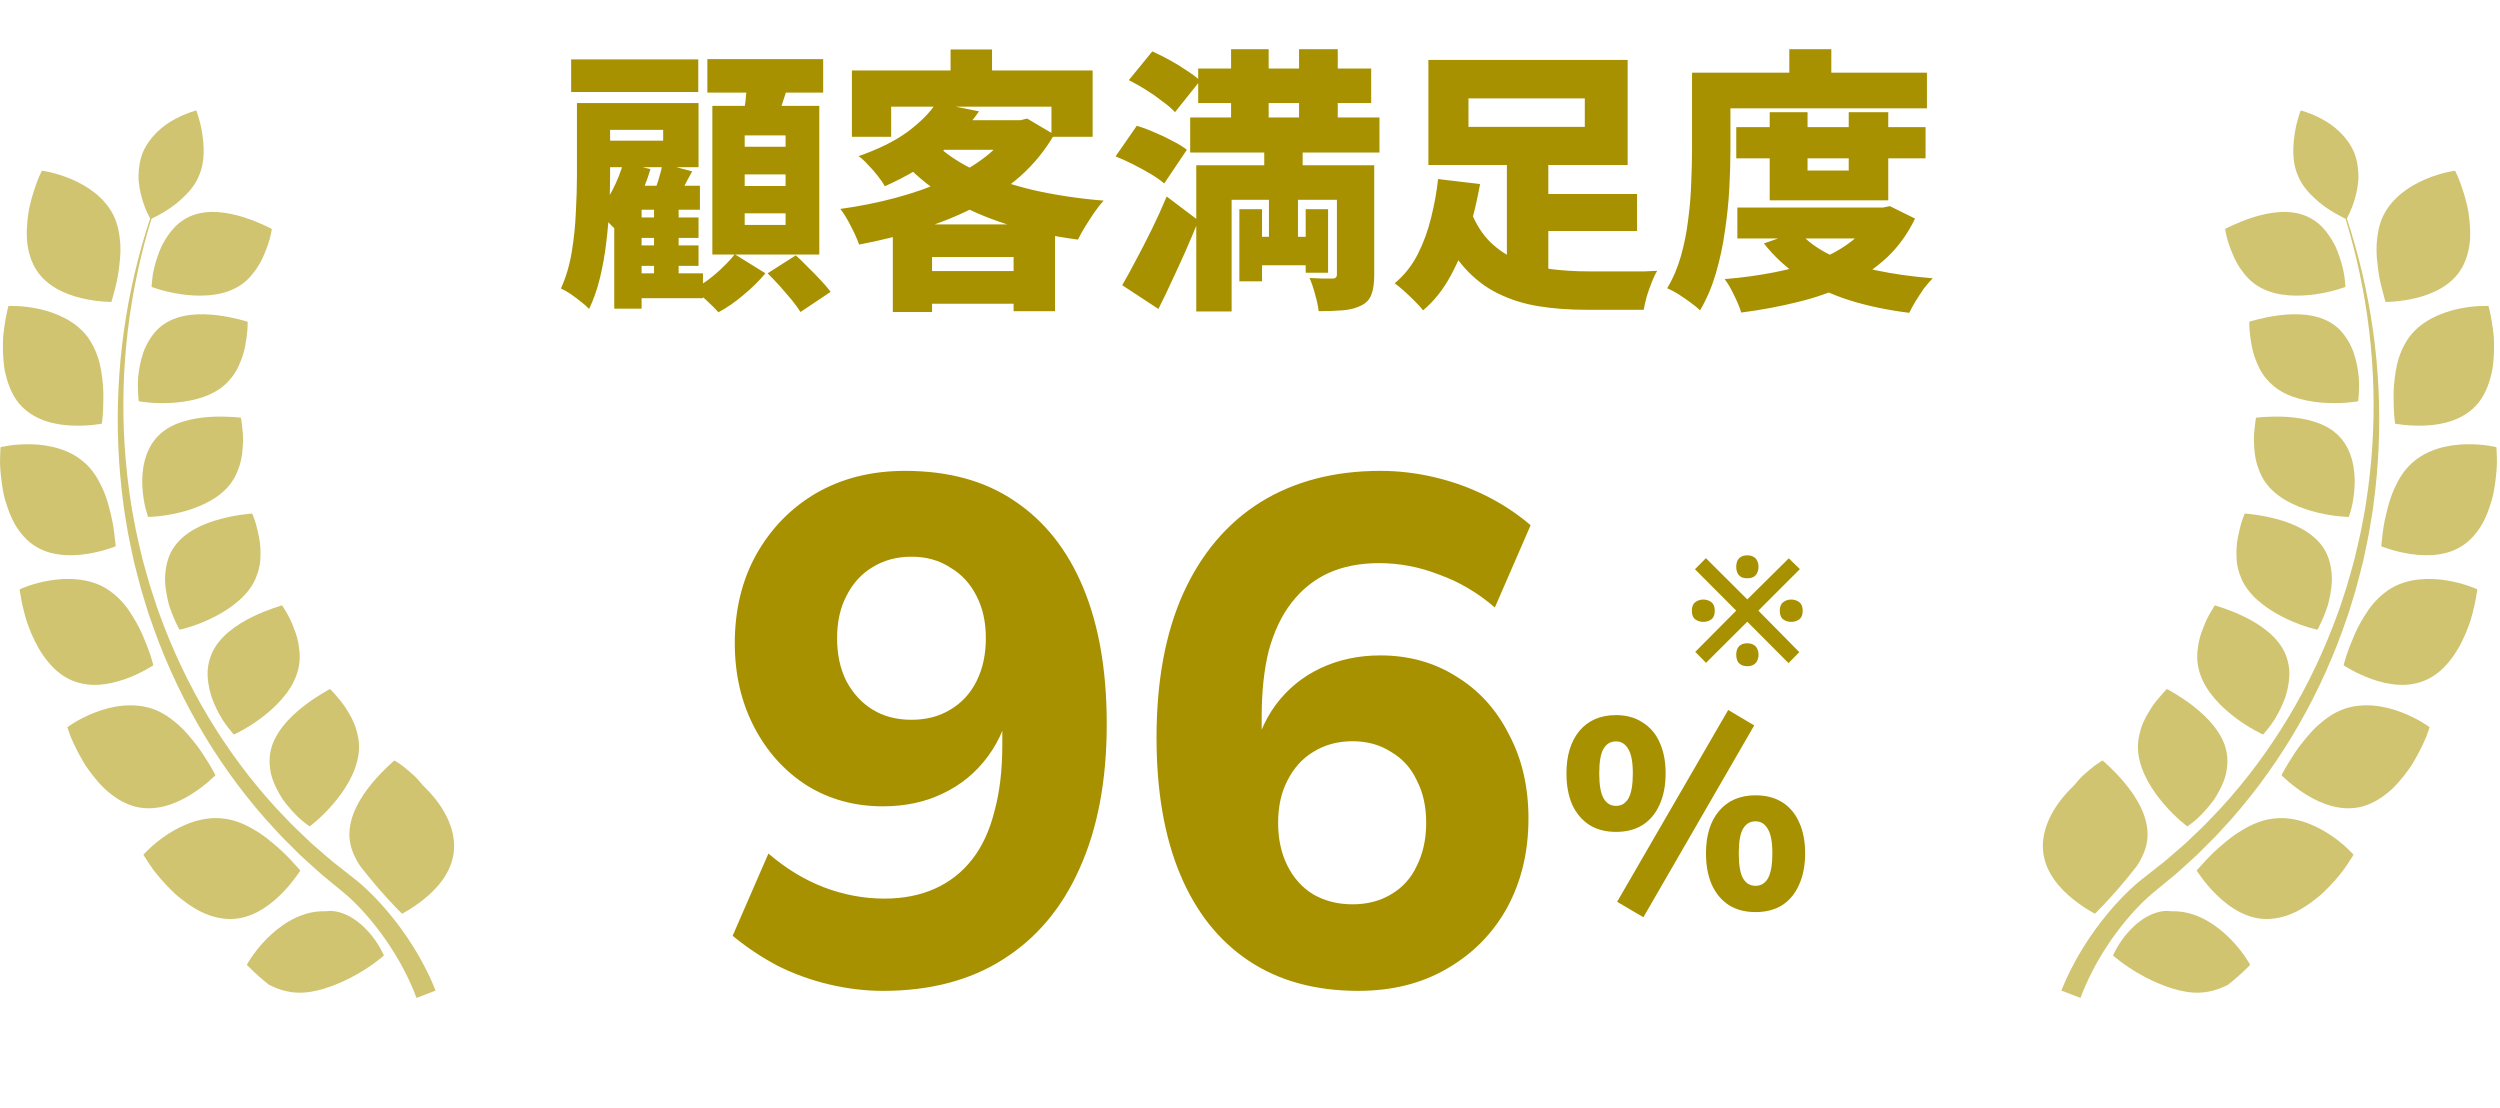 <svg width="203" height="90" viewBox="0 0 203 90" fill="none" xmlns="http://www.w3.org/2000/svg">
<path d="M2.829 21.718C2.621 21.347 2.468 20.942 2.361 20.518C2.253 20.094 2.186 19.651 2.178 19.209C2.164 18.766 2.186 18.318 2.231 17.882C2.277 17.447 2.339 17.019 2.439 16.624C2.629 15.831 2.867 15.136 3.055 14.642C3.145 14.394 3.243 14.202 3.304 14.067C3.369 13.934 3.405 13.86 3.405 13.86C3.405 13.86 4.516 14.002 5.786 14.544C7.061 15.082 8.47 16.002 9.206 17.463C9.576 18.195 9.704 18.981 9.767 19.774C9.791 20.169 9.784 20.562 9.753 20.942C9.74 21.132 9.716 21.32 9.694 21.503C9.677 21.687 9.654 21.868 9.629 22.043C9.53 22.744 9.369 23.357 9.247 23.802C9.136 24.248 9.044 24.518 9.044 24.518C9.044 24.518 8.765 24.518 8.319 24.482C7.873 24.444 7.26 24.367 6.59 24.205C5.919 24.043 5.191 23.791 4.523 23.396C4.188 23.198 3.868 22.964 3.576 22.685C3.289 22.409 3.038 22.087 2.829 21.716V21.718Z" fill="#D0C471"/>
<path d="M19.058 23.429C19.721 23.101 20.223 22.637 20.603 22.123C21.011 21.617 21.3 21.06 21.502 20.535C21.724 20.017 21.873 19.535 21.957 19.178C21.999 19 22.028 18.853 22.046 18.75C22.064 18.648 22.075 18.593 22.075 18.593C22.075 18.593 21.107 18.06 19.791 17.643C18.468 17.227 16.817 16.947 15.41 17.579C15.06 17.738 14.736 17.945 14.451 18.188C14.176 18.434 13.93 18.716 13.711 19.015C13.494 19.316 13.302 19.636 13.138 19.959C12.983 20.285 12.861 20.617 12.755 20.935C12.547 21.572 12.414 22.16 12.369 22.596C12.315 23.029 12.308 23.299 12.308 23.299C12.308 23.299 13.344 23.699 14.709 23.892C16.078 24.09 17.759 24.087 19.058 23.425V23.429Z" fill="#D0C471"/>
<path d="M1.568 32.786C1.009 32.125 0.674 31.289 0.459 30.408C0.346 29.969 0.298 29.52 0.266 29.077C0.235 28.634 0.23 28.197 0.24 27.783C0.245 27.368 0.293 26.978 0.341 26.626C0.389 26.272 0.444 25.957 0.493 25.694C0.596 25.168 0.683 24.848 0.683 24.848C0.683 24.848 0.963 24.831 1.416 24.853C1.869 24.875 2.491 24.937 3.172 25.087C4.532 25.388 6.137 26.05 7.115 27.363C7.592 28.019 7.918 28.781 8.103 29.555C8.149 29.749 8.187 29.944 8.219 30.138C8.246 30.333 8.276 30.526 8.303 30.718C8.354 31.102 8.38 31.478 8.39 31.836C8.402 32.193 8.387 32.531 8.383 32.839C8.38 33.147 8.366 33.422 8.349 33.654C8.315 34.118 8.269 34.403 8.269 34.403C8.269 34.403 7.992 34.458 7.542 34.504C7.091 34.55 6.467 34.591 5.773 34.555C4.383 34.483 2.705 34.112 1.57 32.786H1.568Z" fill="#D0C471"/>
<path d="M18.007 31.451C18.575 31.004 19.018 30.453 19.305 29.877C19.582 29.299 19.794 28.7 19.901 28.146C20.002 27.59 20.072 27.091 20.095 26.724C20.118 26.356 20.106 26.125 20.106 26.125C20.106 26.125 19.84 26.038 19.402 25.929C18.963 25.819 18.353 25.686 17.662 25.601C16.281 25.431 14.584 25.452 13.29 26.335C12.96 26.556 12.7 26.823 12.466 27.117C12.233 27.411 12.037 27.735 11.871 28.072C11.791 28.241 11.71 28.412 11.649 28.588C11.589 28.763 11.536 28.939 11.488 29.115C11.394 29.467 11.326 29.817 11.276 30.154C11.252 30.322 11.23 30.486 11.216 30.645C11.208 30.804 11.201 30.956 11.199 31.103C11.194 31.393 11.199 31.657 11.21 31.875C11.23 32.315 11.268 32.585 11.268 32.585C11.268 32.585 11.543 32.636 11.992 32.679C12.442 32.721 13.066 32.754 13.761 32.723C15.155 32.663 16.842 32.347 18.004 31.453L18.007 31.451Z" fill="#D0C471"/>
<path d="M2.439 44.047C1.764 43.495 1.227 42.732 0.876 41.893C0.695 41.474 0.545 41.038 0.42 40.604C0.391 40.495 0.362 40.387 0.333 40.279C0.311 40.17 0.288 40.062 0.266 39.955C0.225 39.739 0.189 39.527 0.159 39.319C0.041 38.486 -0.018 37.734 0.005 37.189C0.015 36.644 0.047 36.309 0.047 36.309C0.047 36.309 0.324 36.239 0.777 36.174C1.23 36.111 1.859 36.054 2.563 36.075C3.268 36.095 4.047 36.194 4.799 36.428C5.175 36.545 5.546 36.697 5.897 36.888C6.247 37.08 6.577 37.312 6.893 37.591C7.52 38.15 7.953 38.849 8.286 39.582C8.461 39.948 8.602 40.324 8.719 40.697C8.777 40.883 8.828 41.069 8.874 41.252C8.896 41.344 8.917 41.435 8.939 41.526C8.961 41.616 8.985 41.705 9.008 41.792C9.178 42.496 9.267 43.137 9.313 43.606C9.339 43.84 9.365 44.028 9.375 44.158C9.385 44.289 9.39 44.361 9.39 44.361C9.39 44.361 9.127 44.469 8.691 44.602C8.254 44.736 7.644 44.896 6.946 44.995C6.249 45.095 5.466 45.132 4.68 45.009C3.888 44.888 3.117 44.599 2.44 44.047H2.439Z" fill="#D0C471"/>
<path d="M18.48 39.565C18.731 39.288 18.931 38.995 19.09 38.692C19.247 38.389 19.36 38.08 19.465 37.767C19.562 37.454 19.625 37.142 19.663 36.836C19.682 36.684 19.694 36.531 19.702 36.383C19.714 36.234 19.726 36.089 19.73 35.947C19.752 35.379 19.694 34.873 19.648 34.508C19.61 34.142 19.56 33.916 19.56 33.916C19.56 33.916 19.28 33.88 18.825 33.853C18.371 33.827 17.738 33.809 17.037 33.853C16.335 33.899 15.562 34.007 14.824 34.243C14.455 34.361 14.092 34.511 13.752 34.701C13.414 34.892 13.111 35.123 12.838 35.401C11.733 36.519 11.479 38.203 11.562 39.567C11.612 40.249 11.706 40.856 11.819 41.285C11.934 41.714 12.027 41.974 12.027 41.974C12.027 41.974 12.311 41.972 12.766 41.928C13.221 41.883 13.846 41.796 14.53 41.632C15.214 41.468 15.957 41.228 16.649 40.89C17.342 40.552 17.974 40.121 18.485 39.565H18.48Z" fill="#D0C471"/>
<path d="M5.511 55.093C3.933 54.268 2.882 52.441 2.306 50.832C2.232 50.632 2.159 50.436 2.104 50.244C2.048 50.051 1.998 49.866 1.954 49.687C1.863 49.331 1.793 49.008 1.74 48.736C1.634 48.193 1.595 47.855 1.595 47.855C1.595 47.855 1.856 47.73 2.292 47.579C2.73 47.427 3.342 47.249 4.042 47.135C5.441 46.904 7.217 46.923 8.642 47.796C9.343 48.237 9.95 48.834 10.418 49.499C10.874 50.167 11.285 50.875 11.57 51.547C11.644 51.714 11.71 51.878 11.772 52.039C11.837 52.198 11.902 52.35 11.958 52.495C12.073 52.788 12.167 53.054 12.239 53.282C12.384 53.734 12.45 54.023 12.45 54.023C12.45 54.023 12.211 54.182 11.804 54.403C11.398 54.623 10.825 54.905 10.157 55.143C8.818 55.618 7.094 55.919 5.509 55.095L5.511 55.093Z" fill="#D0C471"/>
<path d="M20.509 47.465C20.703 47.142 20.825 46.821 20.936 46.488C21.042 46.156 21.105 45.826 21.134 45.501C21.179 44.857 21.148 44.219 21.044 43.66C20.929 43.105 20.811 42.611 20.692 42.261C20.575 41.91 20.478 41.698 20.478 41.698C20.478 41.698 20.192 41.717 19.734 41.779C19.276 41.84 18.647 41.946 17.962 42.126C16.589 42.486 14.989 43.144 14.1 44.469C13.873 44.801 13.723 45.153 13.615 45.52C13.507 45.888 13.444 46.267 13.417 46.65C13.383 47.035 13.41 47.411 13.456 47.78C13.502 48.147 13.57 48.506 13.653 48.841C13.728 49.18 13.846 49.484 13.948 49.763C14.054 50.04 14.16 50.284 14.252 50.487C14.347 50.691 14.427 50.852 14.485 50.963C14.543 51.074 14.582 51.132 14.582 51.132C14.582 51.132 14.864 51.074 15.306 50.939C15.746 50.804 16.35 50.592 16.992 50.293C18.274 49.7 19.746 48.747 20.509 47.465Z" fill="#D0C471"/>
<path d="M10.843 65.463C9.988 65.207 9.188 64.687 8.492 64.042C8.156 63.714 7.841 63.357 7.552 62.991C7.407 62.808 7.27 62.622 7.139 62.437C7.074 62.343 7.011 62.251 6.947 62.159C6.889 62.063 6.833 61.971 6.776 61.877C6.334 61.13 5.997 60.424 5.775 59.908C5.568 59.383 5.469 59.05 5.469 59.05C5.469 59.05 5.701 58.873 6.103 58.634C6.505 58.395 7.074 58.096 7.746 57.839C8.417 57.583 9.188 57.371 9.988 57.299C10.39 57.262 10.791 57.262 11.202 57.303C11.614 57.342 12.026 57.428 12.427 57.571C13.234 57.855 13.908 58.349 14.533 58.896C14.839 59.173 15.119 59.472 15.374 59.779C15.627 60.087 15.883 60.385 16.099 60.685C16.318 60.984 16.511 61.277 16.677 61.547C16.841 61.82 17.001 62.054 17.121 62.265C17.366 62.678 17.495 62.949 17.495 62.949C17.495 62.949 17.292 63.155 16.938 63.46C16.583 63.762 16.077 64.162 15.466 64.538C14.246 65.287 12.591 65.955 10.846 65.465L10.843 65.463Z" fill="#D0C471"/>
<path d="M24.078 54.806C24.334 54.09 24.384 53.393 24.302 52.752C24.242 52.097 24.066 51.489 23.845 50.969C23.652 50.434 23.415 49.984 23.223 49.668C23.127 49.509 23.05 49.381 22.996 49.292C22.939 49.205 22.909 49.155 22.909 49.155C22.909 49.155 22.632 49.23 22.192 49.384C21.753 49.538 21.151 49.767 20.507 50.083C19.22 50.716 17.741 51.697 17.153 53.172C17.005 53.541 16.914 53.926 16.873 54.314C16.837 54.7 16.863 55.083 16.916 55.464C16.971 55.844 17.059 56.22 17.171 56.579C17.295 56.931 17.442 57.268 17.594 57.579C17.748 57.892 17.907 58.18 18.063 58.435C18.229 58.685 18.386 58.902 18.524 59.081C18.798 59.44 18.988 59.645 18.988 59.645C18.988 59.645 19.253 59.529 19.659 59.303C20.066 59.078 20.616 58.744 21.192 58.314C22.343 57.456 23.598 56.211 24.076 54.803L24.078 54.806Z" fill="#D0C471"/>
<path d="M18.378 74.613C17.474 74.547 16.549 74.222 15.741 73.711C15.33 73.461 14.937 73.178 14.568 72.879C14.38 72.731 14.206 72.574 14.041 72.412C13.876 72.251 13.717 72.091 13.563 71.93C12.953 71.287 12.455 70.667 12.144 70.185C11.823 69.71 11.648 69.4 11.648 69.4C11.648 69.4 11.84 69.176 12.185 68.856C12.53 68.535 13.03 68.118 13.64 67.725C14.862 66.932 16.511 66.243 18.207 66.475C19.072 66.58 19.855 66.915 20.573 67.337C20.939 67.542 21.284 67.773 21.605 68.017C21.93 68.26 22.217 68.527 22.508 68.764C23.075 69.251 23.535 69.74 23.86 70.103C24.196 70.453 24.386 70.687 24.386 70.687C24.386 70.687 24.232 70.935 23.948 71.313C23.665 71.689 23.255 72.193 22.733 72.699C22.212 73.203 21.581 73.709 20.848 74.08C20.482 74.265 20.089 74.417 19.674 74.514C19.263 74.607 18.831 74.646 18.376 74.613H18.378Z" fill="#D0C471"/>
<path d="M29.117 61.226C29.167 60.848 29.165 60.485 29.124 60.144C29.104 59.973 29.073 59.807 29.034 59.646C28.994 59.486 28.957 59.32 28.907 59.163C28.81 58.848 28.683 58.556 28.54 58.284C28.47 58.147 28.389 58.019 28.316 57.889C28.244 57.759 28.169 57.633 28.092 57.515C27.938 57.277 27.779 57.062 27.625 56.874C27.548 56.78 27.473 56.693 27.401 56.612C27.331 56.528 27.268 56.452 27.208 56.381C26.967 56.103 26.796 55.947 26.796 55.947C26.796 55.947 26.538 56.081 26.136 56.325C25.735 56.569 25.188 56.923 24.619 57.369C24.048 57.817 23.454 58.357 22.962 58.986C22.716 59.301 22.497 59.638 22.32 59.997C22.231 60.176 22.152 60.362 22.089 60.55C22.027 60.737 21.979 60.93 21.945 61.126C21.878 61.52 21.875 61.914 21.918 62.304C21.962 62.692 22.049 63.082 22.193 63.437C22.331 63.798 22.504 64.145 22.692 64.473C22.786 64.637 22.885 64.796 22.988 64.95C23.096 65.097 23.207 65.241 23.318 65.376C23.54 65.647 23.762 65.894 23.972 66.111C24.183 66.328 24.376 66.518 24.555 66.658C24.907 66.948 25.142 67.106 25.142 67.106C25.142 67.106 25.377 66.933 25.731 66.622C26.085 66.311 26.553 65.861 27.027 65.312C27.5 64.764 27.979 64.116 28.358 63.42C28.74 62.723 29.011 61.99 29.117 61.227V61.226Z" fill="#D0C471"/>
<path d="M24.7 80.595C23.994 80.648 23.411 80.542 22.934 80.405C22.464 80.268 22.096 80.084 21.93 80.007L21.898 79.988C21.888 79.983 21.886 79.986 21.881 79.983C21.871 79.981 21.862 79.978 21.855 79.972C21.808 79.935 21.761 79.897 21.715 79.861C21.637 79.798 21.56 79.735 21.484 79.675C21.187 79.429 20.925 79.2 20.712 79.002C20.283 78.607 20.04 78.344 20.04 78.344C20.04 78.344 20.178 78.082 20.449 77.691C20.717 77.299 21.117 76.778 21.633 76.255C22.66 75.207 24.149 74.149 25.87 74.009C25.978 74 26.086 73.995 26.192 73.993H26.352L26.431 73.995L26.496 73.987C26.67 73.969 26.845 73.957 27.023 73.976C27.376 74.009 27.73 74.11 28.067 74.258C28.742 74.556 29.342 75.038 29.809 75.539C30.279 76.04 30.627 76.554 30.848 76.942C30.957 77.137 31.041 77.296 31.096 77.409C31.145 77.523 31.174 77.586 31.174 77.586C31.174 77.586 30.956 77.785 30.576 78.072C30.197 78.359 29.655 78.732 29.019 79.094C27.747 79.822 26.105 80.499 24.698 80.596L24.7 80.595Z" fill="#D0C471"/>
<path d="M36.851 68.239C36.747 67.224 36.311 66.174 35.551 65.135C35.349 64.87 35.14 64.61 34.906 64.351C34.78 64.216 34.651 64.084 34.52 63.952L34.322 63.757L34.299 63.735L34.291 63.723L34.274 63.699L34.238 63.653C34.046 63.407 33.841 63.188 33.636 62.992C33.433 62.793 33.221 62.629 33.035 62.474C32.85 62.315 32.676 62.181 32.527 62.075C32.228 61.86 32.023 61.749 32.023 61.749C32.023 61.749 31.797 61.939 31.453 62.267C31.11 62.597 30.648 63.065 30.185 63.629C29.257 64.759 28.315 66.273 28.372 67.913C28.407 68.723 28.712 69.461 29.125 70.131L29.204 70.256L29.245 70.318L29.296 70.386L29.51 70.66C29.657 70.837 29.787 71.015 29.93 71.183C30.204 71.521 30.474 71.841 30.732 72.14C31.245 72.736 31.724 73.242 32.071 73.612C32.248 73.793 32.39 73.938 32.489 74.041C32.59 74.14 32.647 74.194 32.647 74.194C32.647 74.194 32.91 74.059 33.313 73.805C33.715 73.55 34.258 73.177 34.805 72.69C35.352 72.203 35.903 71.598 36.304 70.861C36.508 70.492 36.667 70.09 36.766 69.654C36.867 69.219 36.906 68.747 36.853 68.241L36.851 68.239Z" fill="#D0C471"/>
<path d="M11.613 12.341C12.175 11.071 13.237 10.179 14.204 9.673C15.155 9.155 15.939 8.969 15.939 8.969C15.939 8.969 16.242 9.741 16.413 10.772C16.565 11.799 16.672 13.107 16.161 14.256C15.929 14.842 15.563 15.341 15.143 15.772C14.927 15.985 14.72 16.187 14.502 16.372C14.284 16.556 14.062 16.722 13.847 16.871C13.416 17.17 13.009 17.399 12.709 17.555C12.418 17.713 12.232 17.796 12.232 17.796C12.232 17.796 12.122 17.621 11.975 17.315C11.835 17.013 11.661 16.58 11.515 16.061C11.444 15.801 11.379 15.519 11.329 15.221C11.281 14.924 11.242 14.609 11.249 14.293C11.252 13.657 11.355 12.986 11.611 12.343L11.613 12.341Z" fill="#D0C471"/>
<path d="M13.887 13.298C11.524 19.088 10.204 25.293 10.036 31.518C9.951 34.63 10.149 37.748 10.63 40.818C10.679 41.204 10.756 41.584 10.828 41.967L11.045 43.112C11.202 43.873 11.394 44.625 11.565 45.382C11.775 46.129 11.973 46.879 12.197 47.621L12.558 48.727C12.679 49.094 12.792 49.465 12.935 49.826C15.041 55.656 18.258 61.078 22.432 65.627L23.23 66.463C23.499 66.74 23.755 67.027 24.041 67.287L24.877 68.085L25.295 68.483L25.731 68.862C26.316 69.363 26.883 69.885 27.499 70.348L28.406 71.062L28.883 71.437C29.049 71.565 29.199 71.702 29.357 71.835C30.586 72.92 31.64 74.146 32.597 75.448C33.069 76.103 33.512 76.782 33.924 77.479C34.331 78.18 34.703 78.903 35.04 79.645L35.373 80.434L33.823 81.031L33.532 80.299C33.235 79.609 32.905 78.93 32.541 78.269C32.17 77.611 31.77 76.966 31.341 76.341C30.471 75.101 29.497 73.92 28.396 72.907C28.256 72.785 28.121 72.654 27.977 72.539L27.54 72.178L26.62 71.421C25.996 70.929 25.424 70.38 24.832 69.85L24.393 69.45L23.971 69.03L23.128 68.191C22.841 67.917 22.583 67.615 22.313 67.326L21.511 66.449C17.327 61.683 14.166 56.068 12.156 50.094C12.019 49.725 11.912 49.346 11.797 48.968L11.455 47.836C11.243 47.078 11.059 46.312 10.862 45.549C10.705 44.779 10.527 44.011 10.385 43.237L10.192 42.073C10.127 41.685 10.059 41.297 10.018 40.905C9.599 37.787 9.467 34.636 9.623 31.499C9.93 25.227 11.394 19.031 13.886 13.295L13.887 13.298Z" fill="#D0C471"/>
<path d="M51.156 17.659H56.721V19.32H51.156V17.659ZM51.156 19.926H56.721V21.586H51.156V19.926ZM51.111 22.192H57.08V24.212H51.111V22.192ZM53.108 16.246H55.106V23.427H53.108V16.246ZM52.099 15.079H56.834V17.031H52.099V25.065H49.877V16.941L51.425 15.079H52.099ZM53.804 13.284L56.205 13.912C55.921 14.421 55.659 14.914 55.42 15.393C55.181 15.872 54.956 16.283 54.747 16.627L52.951 16.044C53.116 15.655 53.281 15.198 53.445 14.675C53.61 14.151 53.729 13.688 53.804 13.284ZM50.618 13.194L52.817 13.732C52.532 14.69 52.158 15.625 51.695 16.537C51.231 17.45 50.722 18.213 50.169 18.826C50.049 18.692 49.885 18.527 49.675 18.333C49.481 18.123 49.271 17.921 49.047 17.727C48.837 17.532 48.65 17.375 48.486 17.256C48.965 16.732 49.383 16.119 49.742 15.415C50.117 14.697 50.408 13.957 50.618 13.194ZM46.377 4.824H56.699V7.472H46.377V4.824ZM48.104 8.369H56.721V13.575H48.104V11.421H53.849V10.546H48.104V8.369ZM46.848 8.369H49.541V14.249C49.541 15.027 49.518 15.887 49.473 16.829C49.428 17.772 49.346 18.737 49.226 19.724C49.107 20.711 48.935 21.669 48.71 22.596C48.486 23.509 48.194 24.339 47.835 25.087C47.685 24.922 47.469 24.728 47.184 24.504C46.9 24.279 46.608 24.062 46.309 23.853C46.01 23.658 45.756 23.516 45.546 23.427C45.95 22.544 46.242 21.564 46.421 20.487C46.601 19.41 46.713 18.333 46.758 17.256C46.818 16.163 46.848 15.161 46.848 14.249V8.369ZM57.439 4.801H66.842V7.517H57.439V4.801ZM60.469 14.159V15.101H63.79V14.159H60.469ZM60.469 17.323V18.265H63.79V17.323H60.469ZM60.469 10.995V11.915H63.79V10.995H60.469ZM57.843 8.594H66.528V20.666H57.843V8.594ZM60.671 6.35L64.059 6.709C63.85 7.412 63.633 8.093 63.408 8.751C63.199 9.409 63.005 9.977 62.825 10.456L60.267 10.007C60.372 9.469 60.461 8.863 60.536 8.19C60.611 7.517 60.656 6.903 60.671 6.35ZM59.661 20.644L62.152 22.192C61.688 22.761 61.097 23.344 60.379 23.943C59.676 24.541 58.995 25.012 58.337 25.356C58.098 25.087 57.776 24.765 57.372 24.391C56.983 24.032 56.624 23.726 56.295 23.471C56.714 23.262 57.133 23 57.552 22.686C57.986 22.357 58.382 22.013 58.741 21.654C59.115 21.295 59.422 20.958 59.661 20.644ZM62.331 22.192L64.62 20.734C64.934 21.018 65.263 21.34 65.608 21.699C65.967 22.043 66.311 22.394 66.64 22.753C66.969 23.097 67.238 23.412 67.448 23.696L65.002 25.334C64.822 25.05 64.583 24.721 64.284 24.347C63.984 23.988 63.663 23.613 63.319 23.225C62.975 22.851 62.645 22.506 62.331 22.192ZM76.042 8.347L79.498 9.042C78.6 10.314 77.546 11.451 76.334 12.453C75.122 13.441 73.626 14.331 71.846 15.124C71.711 14.869 71.517 14.585 71.263 14.271C71.023 13.957 70.761 13.658 70.477 13.373C70.208 13.074 69.954 12.842 69.714 12.678C71.315 12.124 72.631 11.473 73.664 10.726C74.696 9.963 75.489 9.17 76.042 8.347ZM77.142 9.761H83.223V12.162H74.965L77.142 9.761ZM82.236 9.761H82.864L83.403 9.626L85.602 10.927C84.869 12.199 83.949 13.329 82.841 14.316C81.734 15.288 80.485 16.134 79.094 16.852C77.703 17.555 76.214 18.153 74.629 18.647C73.058 19.14 71.434 19.544 69.759 19.859C69.609 19.425 69.385 18.924 69.086 18.355C68.802 17.787 68.517 17.323 68.233 16.964C69.774 16.754 71.27 16.455 72.721 16.066C74.172 15.677 75.519 15.206 76.76 14.652C78.017 14.084 79.117 13.433 80.059 12.7C81.001 11.952 81.727 11.122 82.236 10.209V9.761ZM75.84 11.556C76.708 12.438 77.83 13.201 79.206 13.845C80.583 14.488 82.153 15.019 83.919 15.438C85.699 15.842 87.599 16.126 89.618 16.291C89.379 16.545 89.125 16.867 88.855 17.256C88.601 17.63 88.354 18.011 88.115 18.4C87.876 18.789 87.681 19.14 87.531 19.455C85.452 19.185 83.515 18.767 81.719 18.198C79.939 17.63 78.316 16.904 76.85 16.021C75.399 15.124 74.12 14.047 73.013 12.79L75.84 11.556ZM72.497 18.22H85.669V25.267H82.303V20.868H75.683V25.334H72.497V18.22ZM74.112 22.013H83.919V24.661H74.112V22.013ZM77.187 4.016H80.553V7.359H77.187V4.016ZM69.175 5.721H88.721V11.107H85.377V8.661H72.362V11.107H69.175V5.721ZM97.293 5.564H111.34V8.369H97.293V5.564ZM96.642 9.536H112.014V12.386H96.642V9.536ZM101.489 19.23H106.965V21.542H101.489V19.23ZM99.963 3.993H103.015V11.982H99.963V3.993ZM105.483 3.993H108.625V11.982H105.483V3.993ZM100.636 16.986H102.477V22.843H100.636V16.986ZM106.022 16.986H107.84V22.147H106.022V16.986ZM108.558 13.418H111.587V22.327C111.587 22.985 111.512 23.509 111.363 23.898C111.228 24.302 110.944 24.608 110.51 24.818C110.091 25.027 109.597 25.154 109.029 25.199C108.461 25.244 107.81 25.267 107.077 25.267C107.032 24.878 106.935 24.421 106.785 23.898C106.65 23.389 106.501 22.948 106.336 22.574C106.68 22.589 107.039 22.604 107.413 22.619C107.802 22.619 108.064 22.619 108.199 22.619C108.438 22.619 108.558 22.506 108.558 22.282V13.418ZM97.136 13.418H109.635V16.223H100.008V25.289H97.136V13.418ZM91.66 6.507L93.568 4.173C94.002 4.367 94.465 4.599 94.959 4.869C95.453 5.138 95.917 5.422 96.35 5.721C96.799 6.006 97.166 6.282 97.45 6.552L95.408 9.11C95.169 8.841 94.832 8.549 94.398 8.235C93.979 7.906 93.53 7.591 93.052 7.292C92.573 6.993 92.109 6.731 91.66 6.507ZM90.583 12.7L92.311 10.209C92.76 10.344 93.239 10.524 93.747 10.748C94.256 10.957 94.742 11.189 95.206 11.444C95.685 11.683 96.074 11.922 96.373 12.162L94.533 14.899C94.263 14.66 93.904 14.406 93.456 14.136C93.007 13.867 92.528 13.605 92.019 13.351C91.526 13.097 91.047 12.88 90.583 12.7ZM91.122 23.157C91.466 22.574 91.84 21.893 92.244 21.115C92.663 20.337 93.089 19.507 93.523 18.624C93.957 17.742 94.361 16.852 94.735 15.954L97.315 17.906C96.986 18.714 96.642 19.529 96.283 20.352C95.924 21.16 95.558 21.96 95.183 22.753C94.825 23.546 94.451 24.324 94.061 25.087L91.122 23.157ZM102.656 11.533H105.775V15.572H105.394V20.846H103.038V15.572H102.656V11.533ZM123.817 15.752H132.928V18.759H123.817V15.752ZM119.441 17.188C119.845 18.206 120.376 19.036 121.034 19.679C121.693 20.307 122.433 20.794 123.256 21.138C124.094 21.482 124.999 21.721 125.971 21.856C126.944 21.975 127.946 22.035 128.978 22.035C129.203 22.035 129.494 22.035 129.853 22.035C130.212 22.035 130.601 22.035 131.02 22.035C131.439 22.035 131.865 22.035 132.299 22.035C132.748 22.035 133.167 22.035 133.556 22.035C133.945 22.02 134.281 22.005 134.566 21.99C134.416 22.23 134.267 22.544 134.117 22.933C133.967 23.307 133.833 23.688 133.713 24.077C133.608 24.481 133.526 24.84 133.466 25.154H132.479H128.776C127.4 25.154 126.113 25.057 124.917 24.863C123.72 24.668 122.613 24.317 121.595 23.808C120.593 23.314 119.688 22.611 118.88 21.699C118.072 20.786 117.377 19.612 116.793 18.176L119.441 17.188ZM122.358 12.633H125.724V23.651L122.358 22.596V12.633ZM119.239 7.988V10.299H128.686V7.988H119.239ZM115.985 4.869H132.165V13.396H115.985V4.869ZM116.771 14.54L120.182 14.944C119.957 16.201 119.658 17.472 119.284 18.759C118.91 20.046 118.416 21.25 117.803 22.372C117.205 23.494 116.457 24.436 115.559 25.199C115.38 24.975 115.148 24.721 114.863 24.436C114.594 24.167 114.31 23.898 114.011 23.628C113.726 23.374 113.472 23.165 113.248 23C114.011 22.372 114.632 21.594 115.11 20.666C115.589 19.724 115.955 18.722 116.21 17.659C116.479 16.582 116.666 15.543 116.771 14.54ZM140.984 10.322H156.355V12.857H140.984V10.322ZM141.073 16.852H153.101V19.365H141.073V16.852ZM143.699 9.11H146.773V13.845H150.117V9.11H153.326V16.268H143.699V9.11ZM152.271 16.852H152.899L153.46 16.739L155.502 17.749C154.904 18.991 154.133 20.053 153.191 20.936C152.248 21.803 151.164 22.536 149.937 23.135C148.725 23.718 147.401 24.182 145.965 24.526C144.529 24.885 143.003 25.169 141.387 25.379C141.268 24.975 141.073 24.504 140.804 23.965C140.55 23.427 140.295 22.993 140.041 22.664C141.477 22.544 142.839 22.357 144.125 22.103C145.427 21.848 146.609 21.512 147.671 21.093C148.748 20.659 149.675 20.128 150.453 19.5C151.246 18.856 151.852 18.108 152.271 17.256V16.852ZM146.033 18.781C146.676 19.529 147.529 20.165 148.591 20.689C149.668 21.212 150.91 21.631 152.316 21.945C153.722 22.245 155.263 22.462 156.938 22.596C156.714 22.821 156.475 23.097 156.22 23.427C155.981 23.771 155.757 24.115 155.547 24.459C155.338 24.803 155.166 25.117 155.031 25.401C153.236 25.177 151.605 24.833 150.139 24.369C148.688 23.905 147.386 23.292 146.235 22.529C145.083 21.766 144.08 20.846 143.228 19.769L146.033 18.781ZM145.292 3.993H148.703V7.539H145.292V3.993ZM138.986 5.901H156.467V8.796H138.986V5.901ZM137.393 5.901H140.512V12.139C140.512 13.082 140.482 14.121 140.423 15.258C140.363 16.395 140.243 17.562 140.064 18.759C139.899 19.941 139.652 21.093 139.323 22.215C138.994 23.322 138.568 24.317 138.044 25.199C137.864 25.02 137.61 24.81 137.281 24.571C136.952 24.332 136.615 24.1 136.271 23.875C135.927 23.666 135.628 23.509 135.374 23.404C135.852 22.611 136.226 21.736 136.496 20.779C136.765 19.821 136.959 18.841 137.079 17.839C137.214 16.822 137.296 15.827 137.326 14.854C137.371 13.867 137.393 12.962 137.393 12.139V5.901Z" fill="#A79100"/>
<path d="M71.688 80.458C70.255 80.458 68.803 80.284 67.332 79.936C65.86 79.587 64.466 79.084 63.15 78.425C61.834 77.728 60.614 76.915 59.491 75.986L62.395 69.307C63.789 70.507 65.28 71.417 66.867 72.037C68.493 72.656 70.139 72.966 71.804 72.966C73.353 72.966 74.727 72.695 75.928 72.153C77.128 71.611 78.135 70.817 78.948 69.772C79.761 68.726 80.361 67.429 80.748 65.88C81.174 64.331 81.387 62.531 81.387 60.479V56.703H82.142C81.832 58.523 81.194 60.092 80.226 61.408C79.258 62.724 78.038 63.731 76.567 64.428C75.134 65.125 73.508 65.474 71.688 65.474C69.403 65.474 67.351 64.912 65.531 63.789C63.712 62.628 62.279 61.04 61.233 59.027C60.188 57.013 59.665 54.748 59.665 52.231C59.665 49.521 60.246 47.12 61.408 45.029C62.608 42.9 64.234 41.235 66.286 40.035C68.377 38.834 70.778 38.234 73.488 38.234C77.012 38.234 79.974 39.047 82.374 40.673C84.814 42.3 86.672 44.642 87.95 47.701C89.228 50.76 89.867 54.458 89.867 58.794C89.867 63.363 89.131 67.274 87.66 70.526C86.227 73.74 84.156 76.199 81.445 77.903C78.774 79.606 75.521 80.458 71.688 80.458ZM74.011 58.446C75.211 58.446 76.257 58.175 77.147 57.633C78.077 57.091 78.793 56.316 79.296 55.31C79.8 54.303 80.051 53.141 80.051 51.825C80.051 50.508 79.8 49.366 79.296 48.398C78.793 47.391 78.077 46.617 77.147 46.075C76.257 45.494 75.211 45.204 74.011 45.204C72.811 45.204 71.746 45.494 70.817 46.075C69.926 46.617 69.229 47.391 68.726 48.398C68.222 49.366 67.971 50.508 67.971 51.825C67.971 53.141 68.222 54.303 68.726 55.31C69.268 56.316 69.984 57.091 70.875 57.633C71.765 58.175 72.811 58.446 74.011 58.446ZM110.288 80.458C106.804 80.458 103.841 79.645 101.402 78.019C98.963 76.393 97.104 74.05 95.826 70.991C94.549 67.932 93.91 64.234 93.91 59.898C93.91 55.329 94.626 51.438 96.059 48.224C97.53 44.971 99.621 42.493 102.331 40.79C105.08 39.086 108.333 38.234 112.089 38.234C113.56 38.234 115.032 38.408 116.503 38.757C117.974 39.105 119.368 39.609 120.685 40.267C122.001 40.925 123.201 41.719 124.286 42.648L121.382 49.327C119.988 48.127 118.478 47.236 116.851 46.656C115.264 46.036 113.638 45.726 111.973 45.726C110.424 45.726 109.049 45.997 107.849 46.539C106.687 47.082 105.7 47.875 104.887 48.921C104.074 49.966 103.454 51.263 103.028 52.812C102.641 54.361 102.448 56.161 102.448 58.214V61.989H101.634C101.983 60.13 102.622 58.562 103.551 57.284C104.519 55.968 105.739 54.961 107.21 54.264C108.681 53.567 110.308 53.219 112.089 53.219C114.412 53.219 116.484 53.8 118.303 54.961C120.123 56.084 121.536 57.652 122.543 59.666C123.589 61.64 124.111 63.905 124.111 66.461C124.111 69.171 123.531 71.591 122.369 73.721C121.207 75.812 119.581 77.457 117.49 78.658C115.438 79.858 113.037 80.458 110.288 80.458ZM109.824 73.43C111.024 73.43 112.069 73.159 112.96 72.617C113.889 72.075 114.586 71.301 115.051 70.294C115.554 69.287 115.806 68.126 115.806 66.809C115.806 65.493 115.554 64.351 115.051 63.383C114.586 62.376 113.889 61.602 112.96 61.059C112.069 60.479 111.024 60.188 109.824 60.188C108.623 60.188 107.559 60.479 106.629 61.059C105.739 61.602 105.042 62.376 104.538 63.383C104.035 64.351 103.783 65.493 103.783 66.809C103.783 68.126 104.035 69.287 104.538 70.294C105.042 71.301 105.739 72.075 106.629 72.617C107.559 73.159 108.623 73.43 109.824 73.43Z" fill="#A79100"/>
<path d="M138.531 53.819L137.655 52.931L140.979 49.583L137.631 46.223L138.519 45.323L141.879 48.671L145.251 45.335L146.151 46.211L142.779 49.583L146.103 52.955L145.227 53.843L141.879 50.483L138.531 53.819ZM138.303 50.495C138.055 50.495 137.839 50.427 137.655 50.291C137.471 50.155 137.379 49.923 137.379 49.595C137.379 49.267 137.471 49.035 137.655 48.899C137.839 48.755 138.055 48.683 138.303 48.683C138.559 48.683 138.779 48.755 138.963 48.899C139.147 49.035 139.239 49.267 139.239 49.595C139.239 49.923 139.147 50.155 138.963 50.291C138.779 50.427 138.559 50.495 138.303 50.495ZM141.879 54.095C141.663 54.095 141.487 54.051 141.351 53.963C141.223 53.883 141.127 53.771 141.063 53.627C141.007 53.483 140.979 53.327 140.979 53.159C140.979 52.991 141.007 52.839 141.063 52.703C141.127 52.559 141.223 52.447 141.351 52.367C141.487 52.279 141.663 52.235 141.879 52.235C142.095 52.235 142.271 52.279 142.407 52.367C142.543 52.447 142.639 52.559 142.695 52.703C142.759 52.839 142.791 52.991 142.791 53.159C142.791 53.327 142.759 53.483 142.695 53.627C142.639 53.771 142.543 53.883 142.407 53.963C142.271 54.051 142.095 54.095 141.879 54.095ZM141.879 46.955C141.663 46.955 141.487 46.915 141.351 46.835C141.223 46.747 141.127 46.631 141.063 46.487C141.007 46.343 140.979 46.187 140.979 46.019C140.979 45.851 141.007 45.699 141.063 45.563C141.127 45.419 141.223 45.307 141.351 45.227C141.487 45.139 141.663 45.095 141.879 45.095C142.095 45.095 142.271 45.139 142.407 45.227C142.543 45.307 142.639 45.419 142.695 45.563C142.759 45.699 142.791 45.851 142.791 46.019C142.791 46.187 142.759 46.343 142.695 46.487C142.639 46.631 142.543 46.747 142.407 46.835C142.271 46.915 142.095 46.955 141.879 46.955ZM145.443 50.495C145.195 50.495 144.979 50.427 144.795 50.291C144.611 50.155 144.519 49.923 144.519 49.595C144.519 49.267 144.611 49.035 144.795 48.899C144.979 48.755 145.195 48.683 145.443 48.683C145.699 48.683 145.919 48.755 146.103 48.899C146.287 49.035 146.379 49.267 146.379 49.595C146.379 49.923 146.287 50.155 146.103 50.291C145.919 50.427 145.699 50.495 145.443 50.495Z" fill="#A79100"/>
<path d="M133.444 74.479L131.31 73.225L140.33 57.649L142.442 58.903L133.444 74.479ZM131.222 67.549C130.371 67.549 129.645 67.359 129.044 66.977C128.443 66.581 127.981 66.031 127.658 65.327C127.35 64.609 127.196 63.765 127.196 62.797C127.196 61.345 127.548 60.194 128.252 59.343C128.971 58.493 129.961 58.067 131.222 58.067C132.058 58.067 132.777 58.265 133.378 58.661C133.994 59.043 134.456 59.585 134.764 60.289C135.087 60.993 135.248 61.829 135.248 62.797C135.248 63.765 135.087 64.609 134.764 65.327C134.456 66.031 134.001 66.581 133.4 66.977C132.799 67.359 132.073 67.549 131.222 67.549ZM131.222 65.437C131.662 65.437 131.999 65.232 132.234 64.821C132.469 64.396 132.586 63.721 132.586 62.797C132.586 61.873 132.461 61.213 132.212 60.817C131.977 60.407 131.647 60.201 131.222 60.201C130.782 60.201 130.445 60.399 130.21 60.795C129.975 61.191 129.858 61.859 129.858 62.797C129.858 63.736 129.975 64.411 130.21 64.821C130.445 65.232 130.782 65.437 131.222 65.437ZM142.552 74.061C141.701 74.061 140.975 73.871 140.374 73.489C139.773 73.093 139.311 72.536 138.988 71.817C138.68 71.099 138.526 70.255 138.526 69.287C138.526 67.835 138.878 66.691 139.582 65.855C140.301 65.005 141.291 64.579 142.552 64.579C143.403 64.579 144.129 64.77 144.73 65.151C145.331 65.533 145.786 66.075 146.094 66.779C146.417 67.483 146.578 68.319 146.578 69.287C146.578 70.255 146.417 71.099 146.094 71.817C145.786 72.536 145.331 73.093 144.73 73.489C144.129 73.871 143.403 74.061 142.552 74.061ZM142.552 71.927C142.992 71.927 143.329 71.722 143.564 71.311C143.799 70.886 143.916 70.211 143.916 69.287C143.916 68.363 143.791 67.703 143.542 67.307C143.307 66.897 142.977 66.691 142.552 66.691C142.112 66.691 141.775 66.889 141.54 67.285C141.305 67.681 141.188 68.349 141.188 69.287C141.188 70.241 141.305 70.923 141.54 71.333C141.775 71.729 142.112 71.927 142.552 71.927Z" fill="#A79100"/>
<path d="M199.925 21.718C200.133 21.347 200.285 20.942 200.393 20.518C200.501 20.094 200.568 19.651 200.576 19.209C200.59 18.766 200.568 18.318 200.523 17.882C200.477 17.447 200.415 17.019 200.315 16.624C200.125 15.831 199.887 15.136 199.699 14.642C199.609 14.394 199.511 14.202 199.45 14.067C199.385 13.934 199.349 13.86 199.349 13.86C199.349 13.86 198.238 14.002 196.968 14.544C195.693 15.082 194.284 16.002 193.547 17.463C193.178 18.195 193.05 18.981 192.987 19.774C192.963 20.169 192.97 20.562 193 20.942C193.014 21.132 193.038 21.32 193.06 21.503C193.077 21.687 193.1 21.868 193.125 22.043C193.224 22.744 193.385 23.357 193.506 23.802C193.618 24.248 193.71 24.518 193.71 24.518C193.71 24.518 193.988 24.518 194.435 24.482C194.881 24.444 195.494 24.367 196.164 24.205C196.834 24.043 197.563 23.791 198.231 23.396C198.566 23.198 198.886 22.964 199.178 22.685C199.465 22.409 199.716 22.087 199.925 21.716V21.718Z" fill="#D0C471"/>
<path d="M183.696 23.429C183.033 23.101 182.531 22.637 182.151 22.123C181.743 21.617 181.454 21.06 181.252 20.535C181.03 20.017 180.881 19.535 180.797 19.178C180.755 19 180.726 18.853 180.708 18.75C180.69 18.648 180.679 18.593 180.679 18.593C180.679 18.593 181.647 18.06 182.963 17.643C184.286 17.227 185.937 16.947 187.344 17.579C187.694 17.738 188.017 17.945 188.303 18.188C188.578 18.434 188.824 18.716 189.043 19.015C189.26 19.316 189.451 19.636 189.616 19.959C189.771 20.285 189.892 20.617 189.998 20.935C190.207 21.572 190.34 22.16 190.385 22.596C190.439 23.029 190.446 23.299 190.446 23.299C190.446 23.299 189.41 23.699 188.045 23.892C186.676 24.09 184.995 24.087 183.696 23.425V23.429Z" fill="#D0C471"/>
<path d="M201.184 32.785C201.743 32.124 202.078 31.288 202.293 30.407C202.406 29.968 202.454 29.519 202.486 29.076C202.517 28.633 202.522 28.196 202.512 27.782C202.507 27.367 202.459 26.977 202.411 26.625C202.363 26.271 202.308 25.956 202.259 25.693C202.156 25.167 202.069 24.847 202.069 24.847C202.069 24.847 201.789 24.83 201.336 24.852C200.883 24.874 200.261 24.936 199.58 25.086C198.22 25.387 196.615 26.049 195.637 27.361C195.16 28.018 194.834 28.78 194.649 29.555C194.603 29.748 194.565 29.942 194.533 30.137C194.505 30.332 194.476 30.525 194.449 30.717C194.398 31.101 194.372 31.477 194.362 31.835C194.35 32.192 194.365 32.53 194.369 32.838C194.372 33.146 194.386 33.421 194.403 33.653C194.437 34.117 194.483 34.402 194.483 34.402C194.483 34.402 194.76 34.457 195.21 34.503C195.661 34.549 196.285 34.59 196.979 34.554C198.368 34.482 200.047 34.111 201.182 32.785H201.184Z" fill="#D0C471"/>
<path d="M184.744 31.451C184.176 31.003 183.733 30.452 183.446 29.876C183.169 29.299 182.957 28.698 182.85 28.145C182.749 27.589 182.679 27.09 182.657 26.723C182.633 26.355 182.645 26.124 182.645 26.124C182.645 26.124 182.911 26.037 183.349 25.928C183.788 25.818 184.398 25.685 185.089 25.599C186.47 25.43 188.167 25.451 189.461 26.334C189.791 26.555 190.051 26.822 190.285 27.116C190.518 27.41 190.714 27.735 190.88 28.071C190.96 28.24 191.041 28.411 191.102 28.587C191.162 28.762 191.215 28.938 191.263 29.114C191.357 29.466 191.425 29.816 191.475 30.153C191.499 30.321 191.521 30.485 191.535 30.644C191.543 30.803 191.55 30.955 191.552 31.102C191.557 31.392 191.552 31.656 191.541 31.874C191.521 32.314 191.483 32.584 191.483 32.584C191.483 32.584 191.208 32.635 190.759 32.678C190.309 32.721 189.685 32.753 188.989 32.722C187.596 32.662 185.909 32.346 184.747 31.452L184.744 31.451Z" fill="#D0C471"/>
<path d="M200.313 44.047C200.988 43.495 201.525 42.732 201.876 41.893C202.057 41.474 202.207 41.038 202.332 40.604C202.361 40.495 202.39 40.387 202.419 40.279C202.441 40.17 202.464 40.062 202.486 39.955C202.527 39.739 202.563 39.527 202.593 39.319C202.711 38.486 202.77 37.734 202.747 37.189C202.737 36.644 202.705 36.309 202.705 36.309C202.705 36.309 202.428 36.239 201.975 36.174C201.522 36.111 200.893 36.054 200.188 36.075C199.484 36.095 198.705 36.194 197.953 36.428C197.577 36.545 197.206 36.697 196.855 36.888C196.505 37.08 196.175 37.312 195.859 37.591C195.232 38.15 194.799 38.849 194.466 39.582C194.291 39.948 194.15 40.324 194.033 40.697C193.975 40.883 193.924 41.069 193.878 41.252C193.856 41.344 193.835 41.435 193.813 41.526C193.791 41.616 193.767 41.705 193.744 41.792C193.573 42.496 193.485 43.137 193.438 43.606C193.413 43.84 193.387 44.028 193.377 44.158C193.367 44.289 193.362 44.361 193.362 44.361C193.362 44.361 193.625 44.469 194.061 44.602C194.498 44.736 195.108 44.896 195.806 44.995C196.503 45.095 197.286 45.132 198.072 45.009C198.864 44.888 199.635 44.599 200.312 44.047H200.313Z" fill="#D0C471"/>
<path d="M184.272 39.565C184.021 39.288 183.821 38.995 183.662 38.692C183.504 38.389 183.392 38.08 183.287 37.767C183.19 37.454 183.127 37.142 183.089 36.836C183.07 36.684 183.058 36.531 183.05 36.383C183.038 36.234 183.026 36.089 183.022 35.947C183 35.379 183.058 34.873 183.104 34.508C183.142 34.142 183.192 33.916 183.192 33.916C183.192 33.916 183.472 33.88 183.927 33.853C184.381 33.827 185.014 33.809 185.715 33.853C186.417 33.899 187.19 34.007 187.928 34.243C188.297 34.361 188.66 34.511 189 34.701C189.338 34.892 189.641 35.123 189.914 35.401C191.018 36.519 191.273 38.203 191.189 39.567C191.14 40.249 191.046 40.856 190.933 41.285C190.818 41.714 190.724 41.974 190.724 41.974C190.724 41.974 190.441 41.972 189.986 41.928C189.531 41.883 188.906 41.796 188.222 41.632C187.538 41.468 186.795 41.228 186.103 40.89C185.41 40.552 184.778 40.121 184.267 39.565H184.272Z" fill="#D0C471"/>
<path d="M197.241 55.094C198.819 54.269 199.87 52.442 200.446 50.833C200.52 50.633 200.593 50.437 200.648 50.245C200.704 50.052 200.754 49.867 200.798 49.688C200.889 49.332 200.959 49.009 201.012 48.737C201.118 48.194 201.157 47.855 201.157 47.855C201.157 47.855 200.896 47.731 200.46 47.58C200.022 47.428 199.41 47.25 198.71 47.136C197.311 46.905 195.535 46.924 194.11 47.797C193.409 48.238 192.802 48.835 192.334 49.5C191.877 50.168 191.467 50.876 191.182 51.548C191.108 51.715 191.042 51.879 190.98 52.04C190.915 52.199 190.85 52.351 190.794 52.496C190.679 52.789 190.585 53.055 190.513 53.282C190.368 53.736 190.301 54.024 190.301 54.024C190.301 54.024 190.541 54.183 190.948 54.404C191.354 54.624 191.927 54.906 192.595 55.144C193.934 55.619 195.658 55.92 197.243 55.096L197.241 55.094Z" fill="#D0C471"/>
<path d="M182.243 47.465C182.049 47.142 181.927 46.821 181.816 46.488C181.71 46.156 181.647 45.826 181.618 45.501C181.573 44.857 181.604 44.219 181.708 43.66C181.823 43.105 181.941 42.611 182.06 42.261C182.177 41.91 182.274 41.698 182.274 41.698C182.274 41.698 182.56 41.717 183.018 41.779C183.476 41.84 184.105 41.946 184.79 42.126C186.163 42.486 187.763 43.144 188.652 44.469C188.879 44.801 189.029 45.153 189.137 45.52C189.245 45.888 189.308 46.267 189.335 46.65C189.369 47.035 189.342 47.411 189.296 47.78C189.25 48.147 189.181 48.506 189.099 48.841C189.024 49.18 188.906 49.484 188.804 49.763C188.698 50.04 188.592 50.284 188.499 50.487C188.405 50.691 188.325 50.852 188.267 50.963C188.209 51.074 188.17 51.132 188.17 51.132C188.17 51.132 187.887 51.074 187.446 50.939C187.005 50.804 186.402 50.592 185.759 50.293C184.477 49.7 183.006 48.747 182.243 47.465Z" fill="#D0C471"/>
<path d="M191.91 65.463C192.765 65.207 193.565 64.687 194.26 64.042C194.597 63.714 194.912 63.357 195.201 62.991C195.346 62.808 195.483 62.622 195.614 62.437C195.679 62.343 195.742 62.251 195.806 62.159C195.864 62.063 195.92 61.971 195.977 61.877C196.419 61.13 196.756 60.424 196.978 59.908C197.185 59.383 197.284 59.05 197.284 59.05C197.284 59.05 197.052 58.873 196.65 58.634C196.248 58.395 195.679 58.096 195.007 57.839C194.336 57.583 193.565 57.371 192.765 57.299C192.363 57.262 191.961 57.262 191.551 57.303C191.139 57.342 190.727 57.428 190.326 57.571C189.519 57.855 188.845 58.349 188.22 58.896C187.914 59.173 187.633 59.472 187.379 59.779C187.126 60.087 186.869 60.385 186.654 60.685C186.435 60.984 186.242 61.277 186.076 61.547C185.912 61.82 185.752 62.054 185.632 62.265C185.387 62.678 185.258 62.949 185.258 62.949C185.258 62.949 185.461 63.155 185.815 63.46C186.17 63.762 186.676 64.162 187.287 64.538C188.507 65.287 190.162 65.955 191.907 65.465L191.91 65.463Z" fill="#D0C471"/>
<path d="M178.675 54.806C178.419 54.09 178.369 53.393 178.451 52.752C178.511 52.097 178.687 51.489 178.908 50.969C179.101 50.434 179.338 49.984 179.53 49.668C179.625 49.509 179.702 49.381 179.757 49.292C179.814 49.205 179.844 49.155 179.844 49.155C179.844 49.155 180.121 49.23 180.56 49.384C181 49.538 181.601 49.767 182.246 50.083C183.533 50.716 185.011 51.697 185.599 53.172C185.748 53.541 185.839 53.926 185.88 54.314C185.916 54.7 185.89 55.083 185.837 55.464C185.782 55.844 185.693 56.22 185.582 56.579C185.458 56.931 185.311 57.268 185.158 57.579C185.005 57.892 184.846 58.18 184.69 58.435C184.524 58.685 184.367 58.902 184.229 59.081C183.955 59.44 183.765 59.645 183.765 59.645C183.765 59.645 183.5 59.529 183.094 59.303C182.687 59.078 182.136 58.744 181.56 58.314C180.41 57.456 179.155 56.211 178.677 54.803L178.675 54.806Z" fill="#D0C471"/>
<path d="M184.376 74.613C185.28 74.547 186.205 74.222 187.013 73.711C187.424 73.461 187.817 73.178 188.186 72.879C188.374 72.731 188.548 72.574 188.712 72.412C188.878 72.251 189.037 72.091 189.191 71.93C189.801 71.287 190.299 70.667 190.61 70.185C190.931 69.71 191.105 69.4 191.105 69.4C191.105 69.4 190.914 69.176 190.569 68.856C190.223 68.535 189.724 68.118 189.114 67.725C187.892 66.932 186.243 66.243 184.547 66.475C183.682 66.58 182.899 66.915 182.181 67.337C181.815 67.542 181.47 67.773 181.149 68.017C180.824 68.26 180.537 68.527 180.246 68.764C179.679 69.251 179.219 69.74 178.894 70.103C178.558 70.453 178.368 70.687 178.368 70.687C178.368 70.687 178.522 70.935 178.805 71.313C179.089 71.689 179.499 72.193 180.021 72.699C180.542 73.203 181.173 73.709 181.906 74.08C182.272 74.265 182.665 74.417 183.08 74.514C183.491 74.607 183.923 74.646 184.378 74.613H184.376Z" fill="#D0C471"/>
<path d="M173.637 61.226C173.587 60.848 173.589 60.485 173.63 60.144C173.65 59.973 173.681 59.807 173.72 59.646C173.76 59.486 173.797 59.32 173.847 59.163C173.944 58.848 174.071 58.556 174.214 58.284C174.284 58.147 174.365 58.019 174.438 57.889C174.51 57.759 174.585 57.633 174.662 57.515C174.816 57.277 174.975 57.062 175.129 56.874C175.206 56.78 175.281 56.693 175.353 56.612C175.423 56.528 175.486 56.452 175.546 56.381C175.787 56.103 175.958 55.947 175.958 55.947C175.958 55.947 176.216 56.081 176.618 56.325C177.019 56.569 177.566 56.923 178.135 57.369C178.706 57.817 179.299 58.357 179.792 58.986C180.038 59.301 180.257 59.638 180.434 59.997C180.523 60.176 180.602 60.362 180.665 60.55C180.727 60.737 180.775 60.93 180.809 61.126C180.875 61.52 180.879 61.914 180.836 62.304C180.792 62.692 180.704 63.082 180.561 63.437C180.422 63.798 180.25 64.145 180.062 64.473C179.968 64.637 179.869 64.796 179.766 64.95C179.658 65.097 179.547 65.241 179.436 65.376C179.214 65.647 178.992 65.894 178.782 66.111C178.571 66.328 178.378 66.518 178.199 66.658C177.847 66.948 177.612 67.106 177.612 67.106C177.612 67.106 177.376 66.933 177.023 66.622C176.669 66.311 176.2 65.861 175.727 65.312C175.254 64.764 174.775 64.116 174.395 63.42C174.014 62.723 173.743 61.99 173.637 61.227V61.226Z" fill="#D0C471"/>
<path d="M178.054 80.595C178.76 80.648 179.343 80.542 179.82 80.405C180.29 80.268 180.658 80.084 180.823 80.007L180.856 79.988C180.866 79.983 180.868 79.986 180.873 79.983C180.883 79.981 180.892 79.978 180.899 79.972C180.946 79.935 180.993 79.897 181.039 79.861C181.117 79.798 181.194 79.735 181.27 79.675C181.567 79.429 181.828 79.2 182.042 79.002C182.471 78.607 182.714 78.344 182.714 78.344C182.714 78.344 182.575 78.082 182.305 77.691C182.037 77.299 181.637 76.778 181.121 76.255C180.094 75.207 178.605 74.149 176.883 74.009C176.776 74 176.668 73.995 176.562 73.993H176.401L176.323 73.995L176.258 73.987C176.084 73.969 175.909 73.957 175.731 73.976C175.378 74.009 175.024 74.11 174.687 74.258C174.012 74.556 173.412 75.038 172.945 75.539C172.475 76.04 172.126 76.554 171.906 76.942C171.797 77.137 171.713 77.296 171.658 77.409C171.609 77.523 171.58 77.586 171.58 77.586C171.58 77.586 171.798 77.785 172.178 78.072C172.557 78.359 173.099 78.732 173.735 79.094C175.007 79.822 176.649 80.499 178.056 80.596L178.054 80.595Z" fill="#D0C471"/>
<path d="M165.903 68.239C166.007 67.224 166.443 66.174 167.203 65.135C167.405 64.87 167.614 64.61 167.848 64.351C167.974 64.216 168.102 64.084 168.234 63.952L168.432 63.757L168.455 63.735L168.463 63.723L168.48 63.699L168.516 63.653C168.707 63.407 168.913 63.188 169.118 62.992C169.321 62.793 169.533 62.629 169.719 62.474C169.904 62.315 170.078 62.181 170.227 62.075C170.526 61.86 170.731 61.749 170.731 61.749C170.731 61.749 170.957 61.939 171.3 62.267C171.644 62.597 172.106 63.065 172.569 63.629C173.497 64.759 174.439 66.273 174.382 67.913C174.346 68.723 174.042 69.461 173.629 70.131L173.55 70.256L173.509 70.318L173.458 70.386L173.244 70.66C173.097 70.837 172.967 71.015 172.823 71.183C172.55 71.521 172.28 71.841 172.022 72.14C171.509 72.736 171.03 73.242 170.683 73.612C170.506 73.793 170.364 73.938 170.265 74.041C170.164 74.14 170.107 74.194 170.107 74.194C170.107 74.194 169.844 74.059 169.441 73.805C169.039 73.55 168.496 73.177 167.949 72.69C167.402 72.203 166.851 71.598 166.45 70.861C166.246 70.492 166.087 70.09 165.988 69.654C165.887 69.219 165.848 68.747 165.901 68.241L165.903 68.239Z" fill="#D0C471"/>
<path d="M191.141 12.341C190.579 11.071 189.517 10.179 188.55 9.673C187.599 9.155 186.815 8.969 186.815 8.969C186.815 8.969 186.512 9.741 186.341 10.772C186.189 11.799 186.081 13.107 186.593 14.256C186.825 14.842 187.191 15.341 187.611 15.772C187.827 15.985 188.034 16.187 188.252 16.372C188.469 16.556 188.692 16.722 188.907 16.871C189.338 17.17 189.745 17.399 190.045 17.555C190.336 17.713 190.522 17.796 190.522 17.796C190.522 17.796 190.632 17.621 190.779 17.315C190.919 17.013 191.093 16.58 191.238 16.061C191.31 15.801 191.375 15.519 191.425 15.221C191.473 14.924 191.512 14.609 191.505 14.293C191.502 13.657 191.399 12.986 191.143 12.343L191.141 12.341Z" fill="#D0C471"/>
<path d="M188.866 13.298C191.23 19.088 192.55 25.293 192.717 31.518C192.803 34.63 192.605 37.748 192.124 40.818C192.075 41.204 191.998 41.584 191.926 41.967L191.709 43.112C191.552 43.873 191.36 44.625 191.189 45.382C190.979 46.129 190.781 46.879 190.557 47.621L190.196 48.727C190.075 49.094 189.962 49.465 189.819 49.826C187.713 55.656 184.496 61.078 180.322 65.627L179.523 66.463C179.255 66.74 178.999 67.027 178.713 67.287L177.877 68.085L177.459 68.483L177.023 68.862C176.438 69.363 175.871 69.885 175.255 70.348L174.348 71.062L173.871 71.437C173.705 71.565 173.555 71.702 173.397 71.835C172.168 72.92 171.114 74.146 170.156 75.448C169.685 76.103 169.242 76.782 168.83 77.479C168.423 78.18 168.051 78.903 167.714 79.645L167.381 80.434L168.931 81.031L169.222 80.299C169.519 79.609 169.849 78.93 170.213 78.269C170.584 77.611 170.984 76.966 171.413 76.341C172.283 75.101 173.257 73.92 174.358 72.907C174.498 72.785 174.633 72.654 174.777 72.539L175.214 72.178L176.134 71.421C176.758 70.929 177.33 70.38 177.922 69.85L178.361 69.45L178.783 69.03L179.626 68.191C179.913 67.917 180.171 67.615 180.441 67.326L181.243 66.449C185.427 61.683 188.588 56.068 190.598 50.094C190.735 49.725 190.842 49.346 190.957 48.968L191.299 47.836C191.511 47.078 191.695 46.312 191.892 45.549C192.049 44.779 192.227 44.011 192.369 43.237L192.562 42.073C192.627 41.685 192.695 41.297 192.736 40.905C193.155 37.787 193.287 34.636 193.131 31.499C192.823 25.227 191.36 19.031 188.868 13.295L188.866 13.298Z" fill="#D0C471"/>
</svg>
